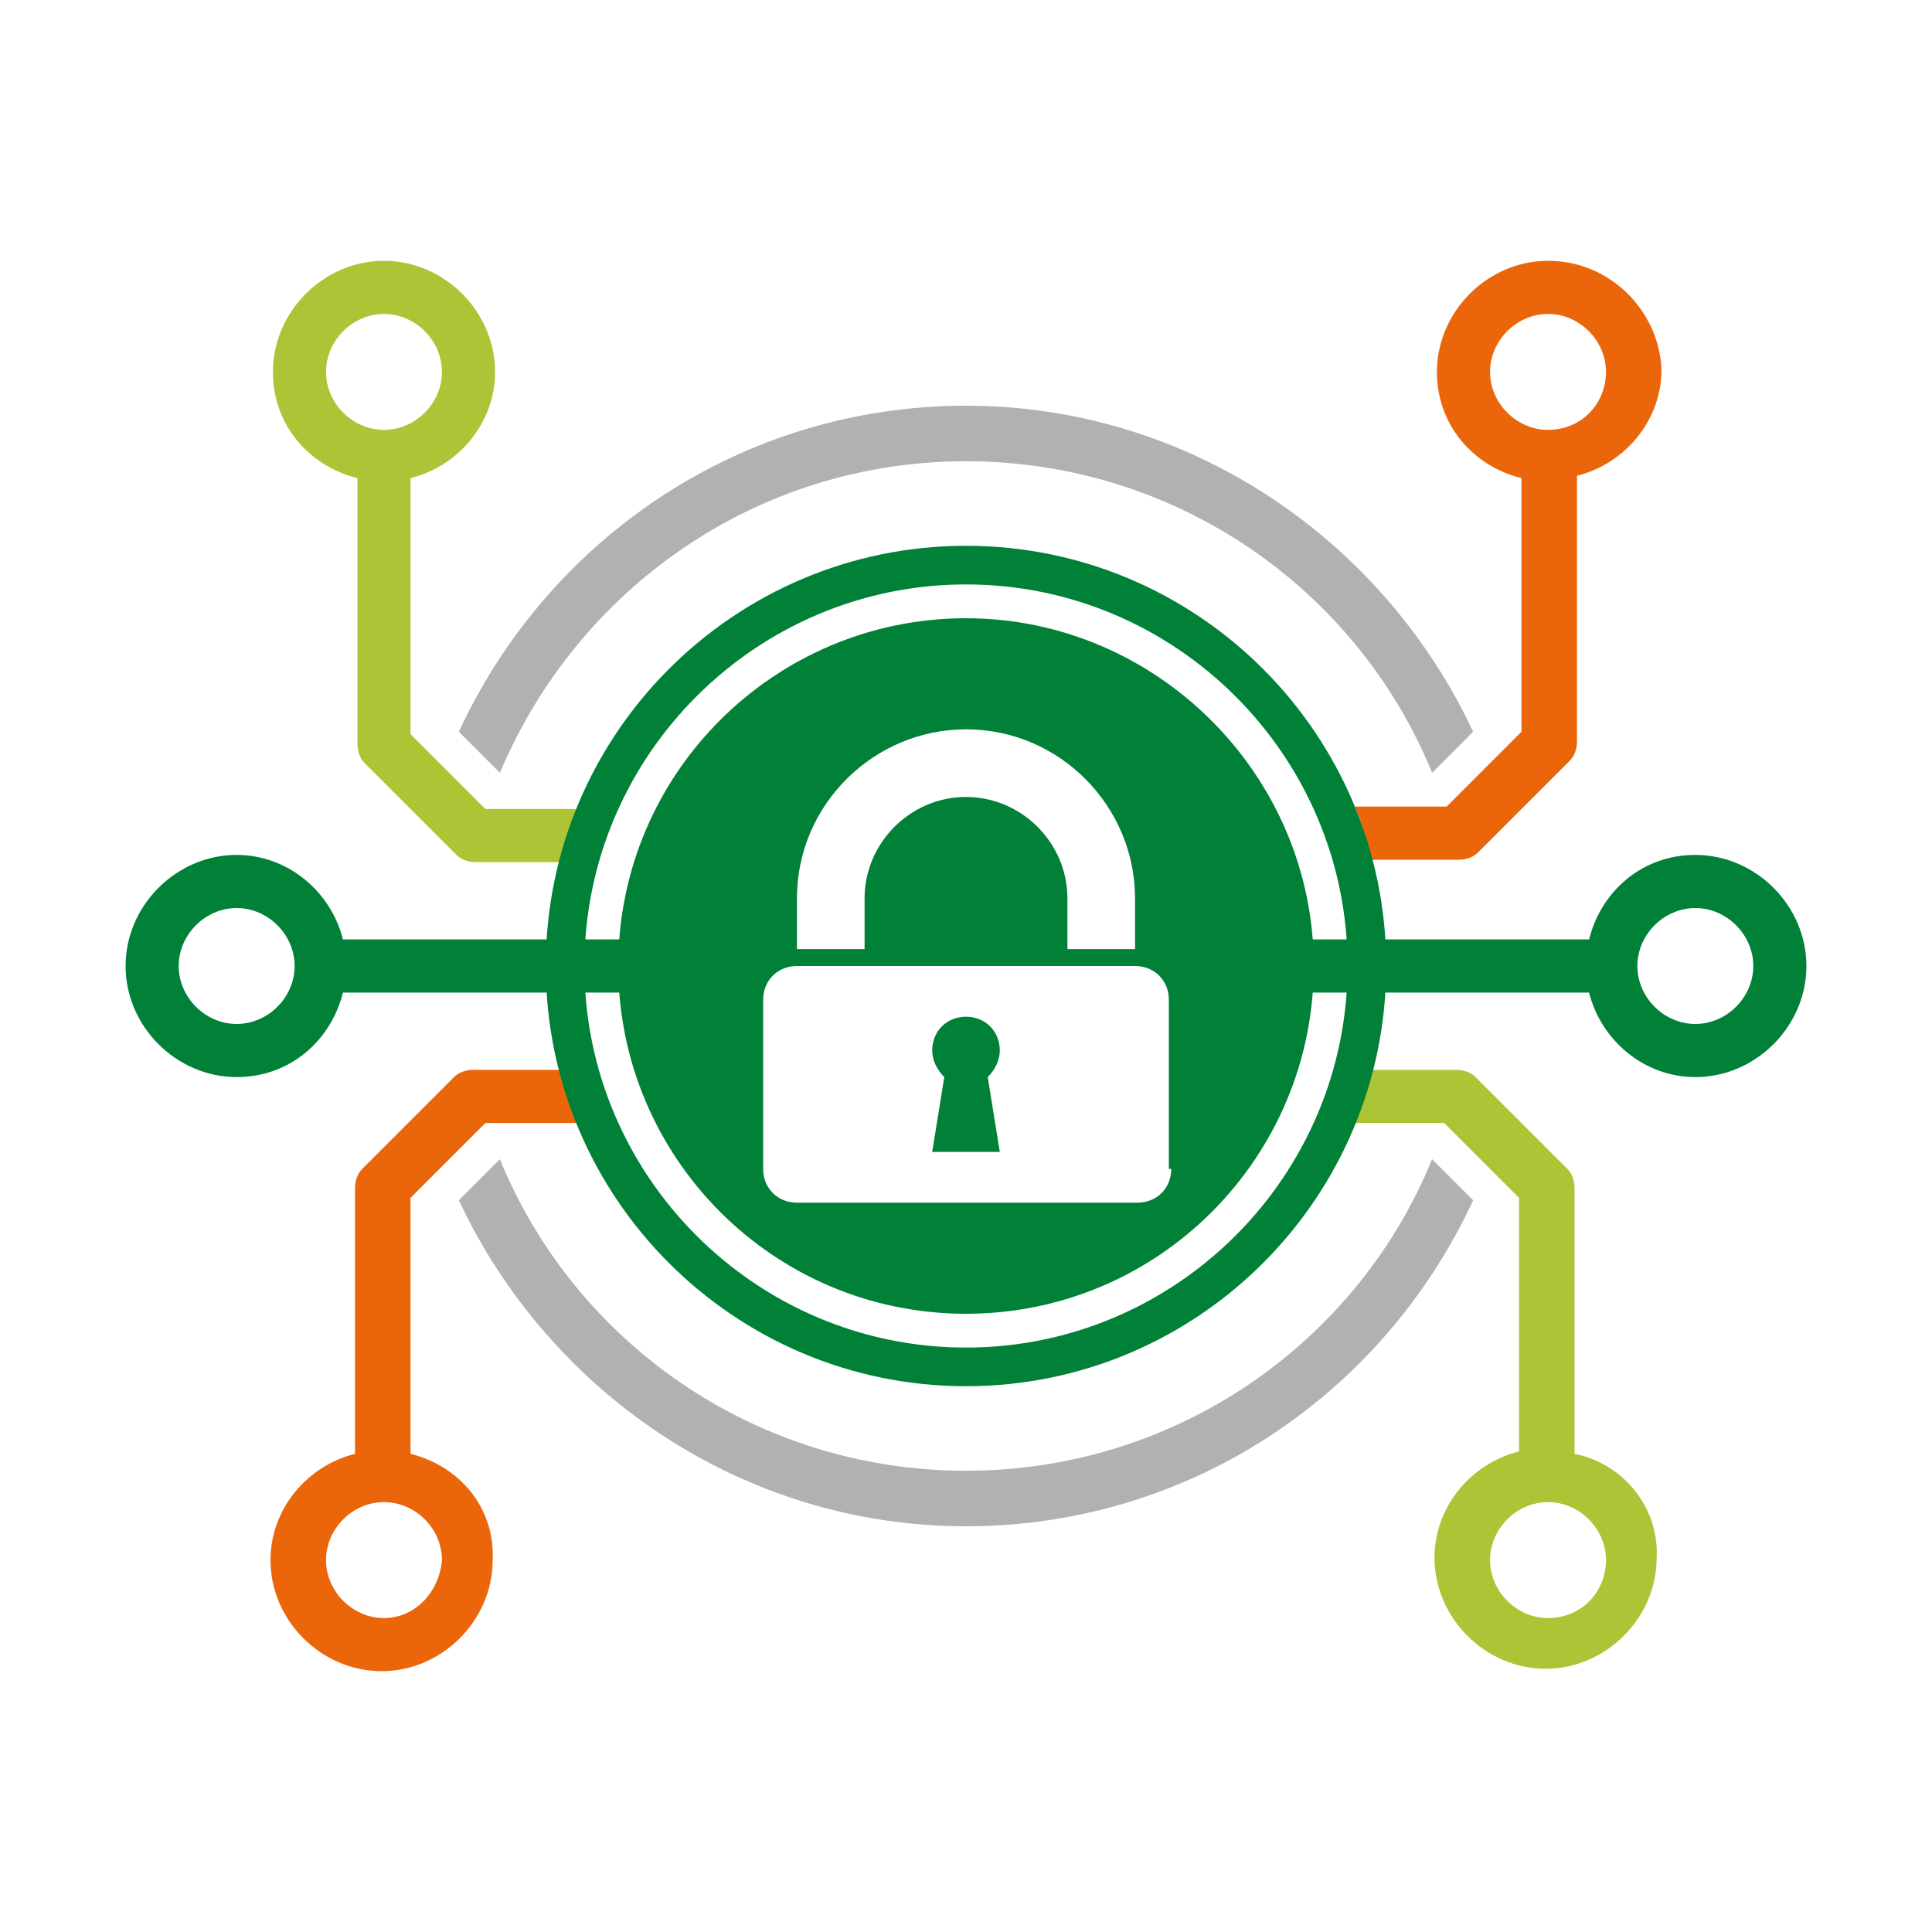 <?xml version="1.0" encoding="utf-8"?>
<!-- Generator: Adobe Illustrator 24.3.0, SVG Export Plug-In . SVG Version: 6.00 Build 0)  -->
<svg version="1.1" id="Ebene_1" xmlns="http://www.w3.org/2000/svg" xmlns:xlink="http://www.w3.org/1999/xlink" x="0px" y="0px"
	 viewBox="0 0 80 80" style="enable-background:new 0 0 80 80;" xml:space="preserve">
<style type="text/css">
	.st0{fill:#AEC437;}
	.st1{fill:#EB660A;}
	.st2{fill:#008137;}
	.st3{fill:#B1B1B0;}
</style>
<desc>
	businesspeople_alt icon - Licensed under Iconfu Standard License v1.0 (https://www.iconfu.com/iconfu_standard_license) - Incors GmbH
	</desc>
<g>
	<g>
		<g>
			<g>
				<path class="st0" d="M23.9,33.5h-3.8L17,30.4V19.8c2-0.5,3.5-2.3,3.5-4.4c0-2.5-2.1-4.6-4.6-4.6s-4.6,2.1-4.6,4.6
					c0,2.2,1.5,3.9,3.5,4.4v11c0,0.3,0.1,0.6,0.3,0.8l3.8,3.8c0.2,0.2,0.5,0.3,0.8,0.3h3.6C23.4,34.9,23.6,34.2,23.9,33.5z
					 M13.5,15.4c0-1.3,1.1-2.4,2.4-2.4s2.4,1.1,2.4,2.4s-1.1,2.4-2.4,2.4S13.5,16.7,13.5,15.4z"/>
			</g>
			<g>
				<path class="st1" d="M17,60.2V49.6l3.1-3.1h3.8c-0.3-0.7-0.5-1.4-0.7-2.2h-3.6c-0.3,0-0.6,0.1-0.8,0.3l-3.8,3.8
					c-0.2,0.2-0.3,0.5-0.3,0.8v11c-2,0.5-3.5,2.3-3.5,4.4c0,2.5,2.1,4.6,4.6,4.6s4.6-2.1,4.6-4.6C20.5,62.4,19,60.7,17,60.2z
					 M15.9,67c-1.3,0-2.4-1.1-2.4-2.4c0-1.3,1.1-2.4,2.4-2.4s2.4,1.1,2.4,2.4C18.2,65.9,17.2,67,15.9,67z"/>
			</g>
		</g>
		<g>
			<path class="st0" d="M65.2,60.2v-11c0-0.3-0.1-0.6-0.3-0.8l-3.8-3.8c-0.2-0.2-0.5-0.3-0.8-0.3h-3.6c-0.2,0.8-0.4,1.5-0.7,2.2h3.8
				l3.1,3.1v10.5c-2,0.5-3.5,2.3-3.5,4.4c0,2.5,2.1,4.6,4.6,4.6c2.5,0,4.6-2.1,4.6-4.6C68.7,62.4,67.2,60.6,65.2,60.2z M64.1,67
				c-1.3,0-2.4-1.1-2.4-2.4c0-1.3,1.1-2.4,2.4-2.4c1.3,0,2.4,1.1,2.4,2.4C66.5,65.9,65.5,67,64.1,67z"/>
		</g>
		<g>
			<path class="st1" d="M64.1,10.8c-2.5,0-4.6,2.1-4.6,4.6c0,2.2,1.5,3.9,3.5,4.4v10.5l-3.1,3.1h-3.8c0.3,0.7,0.5,1.4,0.7,2.2h3.6
				c0.3,0,0.6-0.1,0.8-0.3l3.8-3.8c0.2-0.2,0.3-0.5,0.3-0.8v-11c2-0.5,3.5-2.3,3.5-4.4C68.7,12.9,66.7,10.8,64.1,10.8z M64.1,17.8
				c-1.3,0-2.4-1.1-2.4-2.4c0-1.3,1.1-2.4,2.4-2.4c1.3,0,2.4,1.1,2.4,2.4C66.5,16.7,65.5,17.8,64.1,17.8z"/>
		</g>
	</g>
	<g>
		<g>
			<path class="st2" d="M26,38.9H14.2c-0.5-2-2.3-3.5-4.4-3.5c-2.5,0-4.6,2.1-4.6,4.6c0,2.5,2.1,4.6,4.6,4.6c2.2,0,3.9-1.5,4.4-3.5
				H26c0.6,0,1.1-0.5,1.1-1.1C27.1,39.4,26.6,38.9,26,38.9z M9.8,42.4c-1.3,0-2.4-1.1-2.4-2.4c0-1.3,1.1-2.4,2.4-2.4
				s2.4,1.1,2.4,2.4C12.2,41.3,11.1,42.4,9.8,42.4z"/>
		</g>
		<g>
			<path class="st2" d="M54,41.1h11.8c0.5,2,2.3,3.5,4.4,3.5c2.5,0,4.6-2.1,4.6-4.6c0-2.5-2.1-4.6-4.6-4.6c-2.2,0-3.9,1.5-4.4,3.5
				H54c-0.6,0-1.1,0.5-1.1,1.1C52.9,40.6,53.4,41.1,54,41.1z M70.2,37.6c1.3,0,2.4,1.1,2.4,2.4c0,1.3-1.1,2.4-2.4,2.4
				s-2.4-1.1-2.4-2.4C67.8,38.7,68.9,37.6,70.2,37.6z"/>
		</g>
	</g>
	<g>
		<path class="st2" d="M40,42.1c-0.8,0-1.4,0.6-1.4,1.4c0,0.4,0.2,0.8,0.5,1.1l-0.5,3.1h2.8l-0.5-3.1c0.3-0.3,0.5-0.7,0.5-1.1
			C41.4,42.7,40.8,42.1,40,42.1z"/>
		<path class="st2" d="M40,22.6c-9.6,0-17.4,7.8-17.4,17.4S30.4,57.4,40,57.4c9.6,0,17.4-7.8,17.4-17.4S49.6,22.6,40,22.6z M33,37.2
			c0-3.9,3.2-7,7-7c3.9,0,7,3.2,7,7v2.1h-2.8v-2.1c0-2.3-1.9-4.2-4.2-4.2c-2.3,0-4.2,1.9-4.2,4.2v2.1H33V37.2z M48.5,48.4
			c0,0.8-0.6,1.4-1.4,1.4H33c-0.8,0-1.4-0.6-1.4-1.4v-7c0-0.8,0.6-1.4,1.4-1.4H47c0.8,0,1.4,0.6,1.4,1.4V48.4z M40,55.8
			c-8.7,0-15.8-7.1-15.8-15.8c0-8.7,7.1-15.8,15.8-15.8c8.7,0,15.8,7.1,15.8,15.8C55.8,48.7,48.7,55.8,40,55.8z M40,25.6
			c-7.9,0-14.4,6.4-14.4,14.4c0,7.9,6.4,14.4,14.4,14.4S54.4,47.9,54.4,40C54.4,32.1,47.9,25.6,40,25.6z"/>
	</g>
	<g>
		<path class="st3" d="M20.7,32c3.2-7.6,10.6-12.9,19.3-12.9S56.2,24.4,59.3,32l1.7-1.7c-3.7-7.9-11.7-13.5-21-13.5
			s-17.3,5.5-21,13.5L20.7,32z"/>
		<g>
			<path class="st3" d="M59.3,48C56.2,55.6,48.7,60.9,40,60.9c-8.7,0-16.2-5.3-19.3-12.9L19,49.7c3.7,7.9,11.7,13.5,21,13.5
				s17.3-5.5,21-13.5L59.3,48z"/>
		</g>
	</g>
</g>
</svg>
